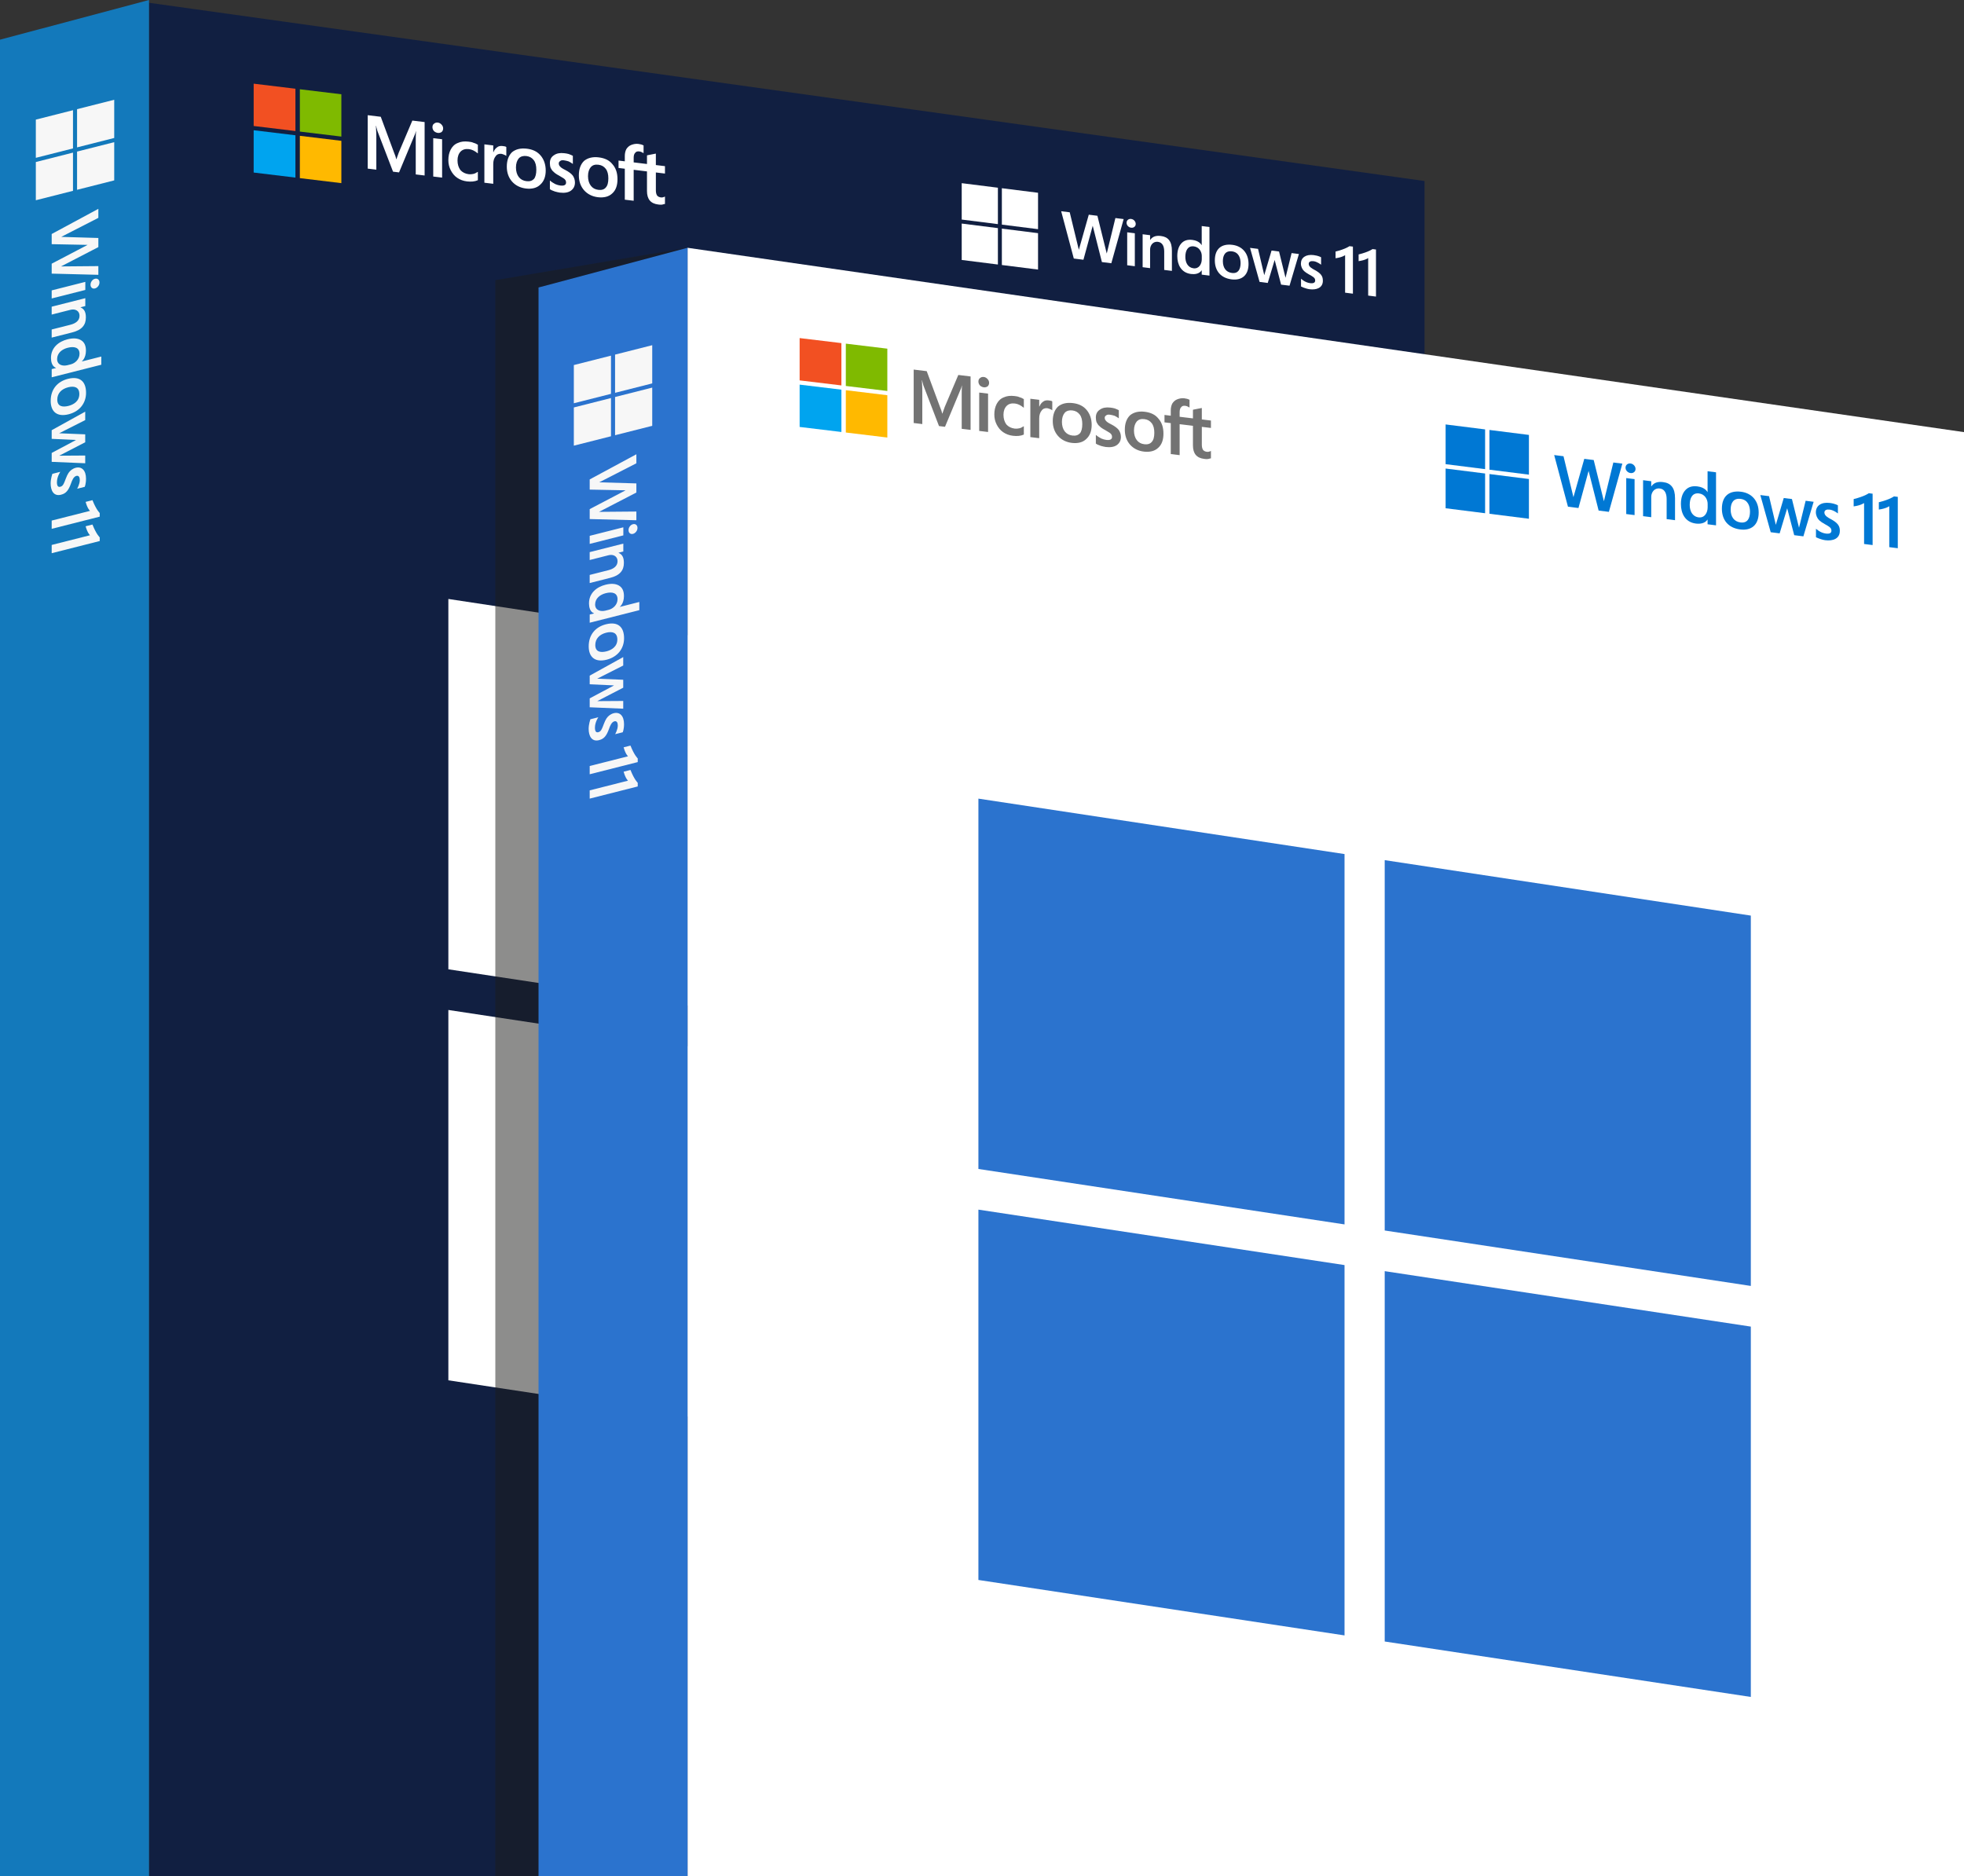 <svg xmlns="http://www.w3.org/2000/svg" id="b" width="208.946" height="199.587" viewBox="0 0 208.946 199.587"><rect x="0" y="0" width="208.946" height="199.587" fill="#333333" stroke="none"/><defs><style>.d{fill:#00a4ef;}.d,.e,.f,.g,.h,.i,.j,.k,.l,.m,.n,.o,.p{stroke-width:0px;}.e{fill:#ffb900;}.f{fill:#2b73ce;}.g{fill:#1d1d1b;opacity:.5;}.h,.q,.p{isolation:isolate;}.h,.m{fill:#fff;}.i{fill:#f7f7f7;}.j{fill:#111f41;}.k{fill:#7fba00;}.l{fill:#737373;}.n{fill:#0078d4;}.o{fill:#f25022;}.p{fill:#1379bb;}</style></defs><g id="c"><polygon class="j" points="151.556 199.587 15.852 199.587 15.852 .296 151.556 19.259 151.556 199.587"></polygon><g class="q"><polygon class="m" points="47.7 63.723 86.651 69.622 86.651 109.022 47.7 103.123 47.7 63.723"></polygon><polygon class="m" points="90.924 70.269 129.875 76.168 129.875 115.568 90.924 109.669 90.924 70.269"></polygon><polygon class="m" points="47.7 107.45 86.651 113.348 86.651 152.748 47.7 146.85 47.7 107.45"></polygon><polygon class="m" points="90.924 113.995 129.875 119.894 129.875 159.294 90.924 153.396 90.924 113.995"></polygon></g><polygon class="p" points="0 199.587 15.852 199.587 15.852 0 0 4.222 0 199.587"></polygon><path class="i" d="m5.499,29.111v-1.058s3.82-2,3.82-2l-3.82-.076v-1.082s4.965-2.677,4.965-2.677v.96s-3.95,2.024-3.95,2.024l3.95.117v.97s-3.973,2.056-3.973,2.056l3.973-.034v.927s-4.965-.127-4.965-.127Z"></path><path class="i" d="m10.101,30.687c-.134.034-.246.011-.336-.068-.089-.077-.134-.186-.134-.329s.045-.275.134-.397c.089-.122.201-.2.336-.234.137-.035.251-.014.343.062.092.078.138.188.138.328,0,.148-.047.282-.141.403-.094.123-.207.201-.339.235h-0Zm-4.602.208l3.578-.906v.858s-3.578.906-3.578.906v-.858Z"></path><path class="i" d="m5.499,35.055l1.992-.505c.522-.132.972-.413.972-.954,0-.538-.471-.76-.948-.639l-2.017.511v-.839s3.578-.906,3.578-.906v.839s-.506.128-.506.128v.015c.419.172.566.537.566,1.063,0,.395-.094.724-.339,1.001-.245.28-.617.47-1.116.596l-2.183.553-0-.863Z"></path><path class="i" d="m5.499,39.269l.461-.117v-.015c-.436-.156-.536-.674-.536-1.054,0-1.127.851-1.756,1.757-1.985.601-.152,1.081-.12,1.441.096.363.218.52.593.52,1.111,0,.807-.436,1.136-.436,1.136v.015s2.071-.524,2.071-.524v.871s-5.277,1.336-5.277,1.336l0-.871Zm2.039-.509c.432-.109.923-.52.923-1.122,0-.69-.584-.81-1.256-.64-.587.149-1.12.537-1.129,1.196,0,.644.597.78,1.09.661l.372-.094Z"></path><path class="i" d="m7.304,44.074c-1.239.314-1.911-.278-1.911-1.422,0-1.244.724-2.065,1.833-2.346,1.269-.321,1.929.276,1.929,1.484,0,1.107-.688,1.989-1.851,2.284Zm-.028-.887c.551-.14,1.164-.496,1.164-1.264,0-.736-.533-.887-1.186-.722-.709.18-1.16.637-1.16,1.311,0,.722.538.832,1.182.675v-0Z"></path><path class="i" d="m5.499,49.136v-.947s2.59-1.38,2.59-1.38l-2.59-.121v-.919s3.567-1.974,3.567-1.974v.898s-2.771,1.401-2.771,1.401l2.771.115v.843s-2.764,1.429-2.764,1.429l2.764-.018v.823s-3.567-.151-3.567-.151Z"></path><path class="i" d="m6.495,52.633c-.797.202-1.107-.463-1.107-1.207,0-.485.182-1.014.182-1.014l.847-.215s-.356.51-.36,1.098c0,.402.123.552.358.492.188-.038.292-.182.37-.343.057-.111.126-.28.208-.507.101-.268.199-.473.293-.616.094-.14.205-.255.332-.346.127-.088.267-.164.436-.207.643-.163,1.098.274,1.098,1.156,0,.583-.139.871-.139.871l-.805.204s.278-.485.281-.916c0-.308-.109-.514-.356-.456-.318.078-.474.519-.568.782-.137.383-.282.675-.45.861-.167.185-.336.29-.621.362h0Z"></path><path class="i" d="m10.609,54.967l-5.11,1.294v-.878s4.076-1.032,4.076-1.032c0,0-.27-.233-.466-.956l.727-.184c.413,1.044.773,1.365.773,1.365l0.0.391Z"></path><polygon class="i" points="12.152 10.614 12.152 14.679 8.199 15.68 8.199 11.615 12.152 10.614"></polygon><polygon class="i" points="12.152 15.125 12.152 19.191 8.199 20.192 8.199 16.126 12.152 15.125"></polygon><polygon class="i" points="7.765 11.725 7.765 15.79 3.812 16.791 3.812 12.726 7.765 11.725"></polygon><polygon class="i" points="7.765 16.236 7.765 20.302 3.812 21.303 3.812 17.237 7.765 16.236"></polygon><path class="i" d="m10.609,57.56l-5.11,1.294v-.878s4.076-1.032,4.076-1.032c0,0-.27-.233-.466-.956l.727-.184c.413,1.044.773,1.365.773,1.365l0.0.391Z"></path><path class="h" d="m70.745,18.465v-.788l-.969-.117v-1.211l-.028-.003-.889.174-.027.027v.9l-1.416-.171v-.507c0-.225.055-.416.166-.514.084-.129.25-.167.416-.147.139.017.278.062.416.164l.055.007v-.816l-.027-.003c-.139-.075-.305-.123-.526-.15-.278-.034-.527.022-.751.107-.222.085-.388.234-.527.443-.111.212-.166.459-.166.74v.562l-.667-.081v.788l.667.081v3.293l.944.114v-3.293l1.416.171v2.082c0,.872.388,1.341,1.194,1.439.138.017.25.03.388.019.166-.036.25-.056.305-.077l.027.003v-.788l-.055.021c-.055.024-.111.045-.193.063-.084.018-.139.011-.194.004-.166-.02-.305-.093-.388-.189-.084-.122-.139-.298-.139-.551v-1.913l.969.117Zm-6.024.511c0-.423-.084-.77-.278-1.019-.193-.249-.443-.391-.778-.431-.36-.044-.609.038-.803.24-.194.23-.305.554-.305.977,0,.421.111.773.305,1.022.194.247.443.39.803.434.335.04.612-.04.778-.243.194-.202.278-.531.278-.98Zm.446-1.494c.359.408.526.935.526,1.584,0,.646-.167,1.161-.555,1.509-.362.349-.889.483-1.529.406-.609-.074-1.11-.332-1.471-.74-.36-.411-.555-.941-.555-1.587,0-.676.194-1.187.555-1.537.39-.32.917-.452,1.554-.375.639.077,1.138.305,1.474.74Zm-5.026.602c-.307-.149-.501-.284-.557-.376-.083-.066-.138-.184-.138-.326,0-.112.055-.191.166-.261.083-.074.222-.085.388-.065.169.02.335.068.501.116.166.076.305.176.416.248l.028.031v-.874c-.112-.069-.25-.114-.444-.193-.166-.048-.332-.068-.473-.085-.444-.054-.804.014-1.081.206-.307.188-.446.481-.446.846,0,.198.028.371.084.517.083.152.166.301.305.404.113.125.307.263.584.408.194.107.36.213.471.282.111.069.169.132.224.225.027.059.055.118.055.23,0,.253-.196.371-.612.321-.166-.02-.333-.068-.526-.147-.196-.11-.39-.217-.529-.345l-.055-.037v.93l.028.003c.111.097.305.148.501.23.193.051.388.103.527.119.498.06.889-.007,1.166-.196.305-.216.444-.511.444-.876,0-.281-.084-.517-.222-.731-.167-.215-.444-.418-.804-.604Zm-3.083-.033c0-.423-.083-.77-.277-1.019-.194-.249-.446-.391-.778-.431-.333-.04-.61.038-.806.24-.194.23-.305.554-.305.977,0,.421.111.773.305,1.022.196.247.473.394.806.434.36.044.612-.04.806-.24.166-.205.249-.535.249-.983Zm.471-1.491c.335.405.529.936.529,1.584,0,.646-.194,1.157-.585,1.505-.36.349-.887.483-1.526.406-.61-.074-1.111-.332-1.472-.74-.36-.411-.557-.941-.557-1.587,0-.676.196-1.187.557-1.537.389-.32.917-.452,1.582-.371.612.074,1.11.301,1.471.74Zm-4.053-1.024c-.222-.027-.444.002-.612.152-.166.119-.277.276-.36.491l-.028-.003v-.704l-.944-.114v4.081l.944.114v-2.082c0-.367.083-.638.25-.844.139-.209.363-.293.612-.263.084.01.166.048.278.089.111.041.166.076.222.113l.027.031v-.958c-.083-.066-.221-.083-.388-.103Zm-3.111-.348c-.166-.076-.332-.096-.527-.119-.416-.05-.805-.014-1.138.144-.332.127-.582.378-.75.697-.167.317-.25.702-.25,1.123,0,.395.083.742.25,1.071.168.329.389.61.695.816.305.206.64.331,1.028.378.444.054.834.017,1.138-.116l.028-.024v-.874l-.055.024c-.139.095-.277.162-.446.199-.166.036-.332.043-.471.027-.36-.044-.667-.194-.889-.444-.194-.277-.305-.602-.305-1.022,0-.395.111-.719.332-.945.222-.227.529-.301.889-.258.305.037.613.186.89.417l.055.035v-.93l-.028-.003c-.111-.069-.249-.142-.446-.193Zm-3.776-2.146c-.166-.02-.305.021-.416.12-.111.07-.166.205-.166.375,0,.139.055.288.166.413.111.097.25.172.416.192.139.017.28-.024.39-.095.111-.098.166-.233.166-.373,0-.17-.055-.288-.166-.415-.111-.125-.252-.2-.39-.217Zm-.498,5.739l.944.114v-4.081l-.944-.114v4.081Zm-2.222-5.953l1.305.158v5.685l-.944-.114v-3.603c0-.253,0-.62.027-1.038-.055.163-.084.355-.139.434l-1.665,3.992-.639-.077-1.665-4.338c-.028-.117-.084-.291-.139-.523l-.028-.003c.028.115.028.229.028.368.027.312.027.566.027.791v3.491l-.916-.111v-5.685l1.387.168,1.388,3.742c.141.326.224.589.252.76l.027.003.25-.7,1.443-3.4Z"></path><polygon class="o" points="26.987 13.404 31.43 13.941 31.43 9.439 26.987 8.902 26.987 13.404"></polygon><polygon class="k" points="31.901 13.998 36.317 14.531 36.317 10.029 31.901 9.496 31.901 13.998"></polygon><polygon class="d" points="26.987 18.357 31.43 18.894 31.43 14.392 26.987 13.855 26.987 18.357"></polygon><polygon class="e" points="31.901 18.951 36.317 19.484 36.317 14.982 31.901 14.449 31.901 18.951"></polygon><g class="q"><path class="m" d="m118.231,28.007l-1.002-.126-.977-3.865-.988,3.618-1.024-.129-1.343-5.033.909.114.969,3.991,1.058-3.736.918.116.994,4.017.92-3.776.878.11-1.311,4.699Z"></path><path class="m" d="m120.827,23.826c0,.132-.048.235-.144.311-.094.076-.209.105-.344.088s-.25-.075-.344-.175c-.094-.1-.141-.215-.141-.346,0-.134.047-.24.141-.318.096-.078.211-.108.344-.092.14.018.256.078.347.182.094.104.141.221.141.35h-0Zm-.907,4.394v-3.505l.812.102v3.505l-.812-.102Z"></path><path class="m" d="m123.858,28.716v-1.952c0-.511-.158-.972-.67-1.037-.509-.064-.832.357-.832.824v1.976l-.794-.1v-3.505l.794.1v.496l.014.002c.264-.378.644-.474,1.142-.411.374.047.663.176.867.442.206.266.297.642.297,1.131v2.138l-.817-.103Z"></path><path class="m" d="m127.848,29.218v-.451l-.014-.002c-.252.395-.767.429-1.126.383-1.067-.134-1.458-1.017-1.458-1.905,0-.588.146-1.041.437-1.357.293-.318.686-.423,1.176-.361.764.096.971.55.971.55l.014.002v-2.029l.824.104v5.169l-.824-.104Zm.007-1.997c0-.423-.27-.939-.841-1.01-.653-.082-.907.458-.907,1.117,0,.575.239,1.128.861,1.215.61.077.882-.474.887-.956v-.364Z"></path><path class="m" d="m132.83,28.077c0,1.214-.721,1.781-1.804,1.645-1.178-.148-1.782-.934-1.782-2.02,0-1.243.723-1.798,1.867-1.654,1.048.132,1.718.891,1.718,2.03Zm-.846-.079c0-.54-.19-1.165-.917-1.256-.697-.088-.968.4-.968,1.04,0,.695.325,1.178.963,1.258.683.086.917-.412.922-1.041h-0Z"></path><path class="m" d="m137.189,30.394l-.896-.113-.685-2.623-.735,2.444-.87-.11-1.014-3.622.851.107.662,2.798.774-2.618.798.1.69,2.795.645-2.627.78.098-.998,3.369Z"></path><path class="m" d="m140.738,29.865c0,.78-.703.996-1.408.907-.459-.058-.916-.293-.916-.293v-.83s.397.399.953.473c.381.048.552-.051.552-.281.009-.183-.102-.299-.236-.392-.092-.067-.235-.153-.43-.258-.229-.128-.4-.245-.512-.352-.11-.106-.193-.225-.248-.356-.053-.131-.092-.273-.092-.439,0-.63.522-1.01,1.357-.905.552.069.791.236.791.236v.789s-.392-.322-.8-.376c-.292-.037-.513.042-.517.284-.002.312.378.512.604.632.33.175.572.349.707.529.135.181.194.353.194.633v-0Z"></path><path class="m" d="m143.934,26.237v5.006l-.831-.105v-3.993s-.285.229-1.016.329v-.713c1.087-.268,1.477-.571,1.477-.571l.37.047Z"></path><polygon class="m" points="102.315 19.487 106.164 19.971 106.164 23.844 102.315 23.359 102.315 19.487"></polygon><polygon class="m" points="106.586 20.024 110.435 20.509 110.435 24.381 106.586 23.897 106.586 20.024"></polygon><polygon class="m" points="102.315 23.784 106.164 24.269 106.164 28.141 102.315 27.657 102.315 23.784"></polygon><polygon class="m" points="106.586 24.322 110.435 24.806 110.435 28.679 106.586 28.194 106.586 24.322"></polygon><path class="m" d="m146.388,26.546v5.006l-.831-.105v-3.993s-.285.229-1.016.329v-.713c1.087-.268,1.477-.571,1.477-.571l.37.047Z"></path></g><polygon class="g" points="75.263 199.587 52.697 199.587 52.697 29.806 73.145 26.361 75.263 199.587"></polygon><polygon class="h" points="208.946 199.587 73.145 199.587 73.145 26.361 208.946 45.973 208.946 199.587"></polygon><path class="n" d="m171.169,54.456l-1.094-.138-1.067-4.219-1.078,3.949-1.118-.141-1.466-5.494.992.125,1.057,4.356,1.154-4.078,1.002.126,1.085,4.385,1.004-4.122.958.121-1.431,5.129Z"></path><path class="n" d="m174.001,49.892c0,.144-.053.257-.158.339-.103.083-.228.115-.375.096s-.273-.082-.375-.191c-.103-.109-.154-.235-.154-.378,0-.146.051-.262.154-.347.105-.085.23-.118.375-.1.153.019.279.086.379.199.103.114.154.241.154.382h-0Zm-.989,4.796v-3.826l.887.112v3.826l-.887-.112Z"></path><path class="n" d="m177.311,55.229v-2.13c0-.558-.172-1.061-.731-1.132-.556-.07-.908.389-.908.899v2.157l-.867-.109v-3.826l.867.109v.541l.015.002c.288-.412.703-.517,1.246-.449.408.051.723.192.946.482.225.29.324.701.324,1.234v2.334l-.892-.112Z"></path><path class="n" d="m181.665,55.777v-.493l-.015-.002c-.275.431-.837.468-1.229.419-1.164-.147-1.592-1.11-1.592-2.079,0-.642.159-1.136.477-1.481.32-.347.748-.461,1.284-.394.834.105,1.06.6,1.06.6l.015.002v-2.214l.9.113v5.642l-.9-.113Zm.008-2.179c0-.462-.295-1.024-.918-1.103-.713-.09-.99.499-.99,1.219,0,.628.261,1.231.94,1.326.666.084.962-.517.968-1.044v-.398Z"></path><path class="n" d="m187.103,54.532c0,1.325-.787,1.944-1.969,1.795-1.286-.162-1.945-1.019-1.945-2.205,0-1.357.79-1.963,2.038-1.806,1.144.144,1.876.972,1.876,2.215Zm-.924-.086c0-.59-.208-1.271-1.001-1.371-.761-.096-1.056.437-1.056,1.135,0,.758.355,1.285,1.051,1.373.746.094,1.001-.45,1.006-1.137h-0Z"></path><path class="n" d="m191.861,57.061l-.978-.123-.748-2.863-.802,2.668-.95-.12-1.106-3.954.928.117.722,3.054.844-2.857.871.11.753,3.051.704-2.867.851.107-1.09,3.677Z"></path><path class="n" d="m195.735,56.484c0,.852-.768,1.087-1.537.99-.501-.063-1-.32-1-.32v-.906s.434.435,1.04.516c.415.052.603-.056.603-.307.01-.2-.112-.326-.257-.428-.1-.073-.257-.167-.469-.282-.25-.14-.437-.268-.559-.384-.12-.116-.21-.246-.27-.389-.058-.143-.1-.298-.1-.479,0-.688.57-1.102,1.482-.987.602.076.863.257.863.257v.861s-.428-.352-.873-.41c-.319-.04-.56.046-.564.31-.002.34.412.558.66.69.36.191.624.381.772.578.148.197.212.385.212.69v-0Z"></path><path class="n" d="m199.223,52.524v5.464l-.907-.114v-4.359s-.311.25-1.109.359v-.778c1.187-.292,1.612-.623,1.612-.623l.404.051Z"></path><polygon class="n" points="153.796 45.156 157.997 45.684 157.997 49.911 153.796 49.382 153.796 45.156"></polygon><polygon class="n" points="158.458 45.742 162.659 46.271 162.659 50.498 158.458 49.969 158.458 45.742"></polygon><polygon class="n" points="153.796 49.847 157.997 50.375 157.997 54.602 153.796 54.073 153.796 49.847"></polygon><polygon class="n" points="158.458 50.433 162.659 50.962 162.659 55.189 158.458 54.66 158.458 50.433"></polygon><path class="n" d="m201.902,52.861v5.464l-.907-.114v-4.359s-.311.25-1.109.359v-.778c1.187-.292,1.612-.623,1.612-.623l.404.051Z"></path><polygon class="f" points="104.091 84.965 143.042 90.863 143.042 130.263 104.091 124.365 104.091 84.965"></polygon><polygon class="f" points="147.316 91.51 186.267 97.409 186.267 136.809 147.316 130.911 147.316 91.51"></polygon><polygon class="f" points="104.091 128.691 143.042 134.59 143.042 173.99 104.091 168.091 104.091 128.691"></polygon><polygon class="f" points="147.316 135.237 186.267 141.135 186.267 180.536 147.316 174.637 147.316 135.237"></polygon><polygon class="f" points="57.293 199.587 73.145 199.587 73.145 26.361 57.293 30.584 57.293 199.587"></polygon><path class="i" d="m62.737,55.222v-1.058s3.82-2,3.82-2l-3.82-.076v-1.082s4.965-2.677,4.965-2.677v.96s-3.95,2.024-3.95,2.024l3.95.117v.97s-3.973,2.056-3.973,2.056l3.973-.034v.927s-4.965-.127-4.965-.127Z"></path><path class="i" d="m67.339,56.798c-.134.034-.246.011-.336-.068-.089-.077-.134-.186-.134-.329s.045-.275.134-.397c.089-.122.201-.2.336-.234.137-.035.251-.014.343.062.092.078.138.188.138.328,0,.148-.047.282-.141.403-.094.123-.207.201-.339.235h-0Zm-4.602.208l3.578-.906v.858s-3.578.906-3.578.906v-.858Z"></path><path class="i" d="m62.737,61.166l1.992-.505c.522-.132.972-.413.972-.954,0-.538-.471-.76-.948-.639l-2.017.511v-.839s3.578-.906,3.578-.906v.839s-.506.128-.506.128v.015c.419.172.566.537.566,1.063,0,.395-.094.724-.339,1.001-.245.28-.617.47-1.116.596l-2.183.553-0-.863Z"></path><path class="i" d="m62.737,65.38l.461-.117v-.015c-.436-.156-.536-.674-.536-1.054,0-1.127.851-1.756,1.757-1.985.601-.152,1.081-.12,1.441.096.363.218.52.593.52,1.111,0,.807-.436,1.136-.436,1.136v.015s2.071-.524,2.071-.524v.871s-5.277,1.336-5.277,1.336l0-.871Zm2.039-.509c.432-.109.923-.52.923-1.122,0-.69-.584-.81-1.256-.64-.587.149-1.12.537-1.129,1.196,0,.644.597.78,1.09.661l.372-.094Z"></path><path class="i" d="m64.542,70.185c-1.239.314-1.911-.278-1.911-1.422,0-1.244.724-2.065,1.833-2.346,1.269-.321,1.929.276,1.929,1.484,0,1.107-.688,1.989-1.851,2.284Zm-.028-.887c.551-.14,1.164-.496,1.164-1.264,0-.736-.533-.887-1.186-.722-.709.18-1.16.637-1.16,1.311,0,.722.538.832,1.182.675v-0Z"></path><path class="i" d="m62.737,75.247v-.947s2.59-1.38,2.59-1.38l-2.59-.121v-.919s3.567-1.974,3.567-1.974v.898s-2.771,1.401-2.771,1.401l2.771.115v.843s-2.764,1.429-2.764,1.429l2.764-.018v.823s-3.567-.151-3.567-.151Z"></path><path class="i" d="m63.733,78.744c-.797.202-1.107-.463-1.107-1.207,0-.485.182-1.014.182-1.014l.847-.215s-.356.51-.36,1.098c0,.402.123.552.358.492.188-.038.292-.182.37-.343.057-.111.126-.28.208-.507.101-.268.199-.473.293-.616.094-.14.205-.255.332-.346.127-.088.267-.164.436-.207.643-.163,1.098.274,1.098,1.156,0,.583-.139.871-.139.871l-.805.204s.278-.485.281-.916c0-.308-.109-.514-.356-.456-.318.078-.474.519-.568.782-.137.383-.282.675-.45.861-.167.185-.336.29-.621.362h0Z"></path><path class="i" d="m67.847,81.078l-5.11,1.294v-.878s4.076-1.032,4.076-1.032c0,0-.27-.233-.466-.956l.727-.184c.413,1.044.773,1.365.773,1.365l0.0.391Z"></path><polygon class="i" points="69.389 36.725 69.389 40.79 65.436 41.791 65.436 37.726 69.389 36.725"></polygon><polygon class="i" points="69.389 41.236 69.389 45.302 65.436 46.303 65.436 42.237 69.389 41.236"></polygon><polygon class="i" points="65.002 37.836 65.002 41.901 61.049 42.902 61.049 38.837 65.002 37.836"></polygon><polygon class="i" points="65.002 42.347 65.002 46.413 61.049 47.414 61.049 43.348 65.002 42.347"></polygon><path class="i" d="m67.847,83.67l-5.11,1.294v-.878s4.076-1.032,4.076-1.032c0,0-.27-.233-.466-.956l.727-.184c.413,1.044.773,1.365.773,1.365l0.0.391Z"></path><path class="l" d="m128.829,45.529v-.788l-.969-.117v-1.211l-.028-.003-.889.174-.027.027v.9l-1.416-.171v-.507c0-.225.055-.416.166-.514.084-.129.25-.167.416-.147.139.017.278.062.416.164l.055.007v-.816l-.027-.003c-.139-.075-.305-.123-.526-.15-.278-.034-.527.022-.751.107-.222.085-.388.234-.527.443-.111.212-.166.459-.166.74v.562l-.667-.081v.788l.667.081v3.293l.944.114v-3.293l1.416.171v2.082c0,.872.388,1.341,1.194,1.439.138.017.25.03.388.019.166-.036.25-.056.305-.077l.027.003v-.788l-.055.021c-.055.024-.111.045-.193.063-.084.018-.139.011-.194.004-.166-.02-.305-.093-.388-.189-.084-.122-.139-.298-.139-.551v-1.913l.969.117Zm-6.024.511c0-.423-.084-.77-.278-1.019-.193-.249-.443-.391-.778-.431-.36-.044-.609.038-.803.24-.194.23-.305.554-.305.977,0,.421.111.773.305,1.022.194.247.443.39.803.434.335.04.612-.04.778-.243.194-.202.278-.531.278-.98Zm.446-1.494c.359.408.526.935.526,1.584,0,.646-.167,1.161-.555,1.509-.362.349-.889.483-1.529.406-.609-.074-1.11-.332-1.471-.74-.36-.411-.555-.941-.555-1.587,0-.676.194-1.187.555-1.537.39-.32.917-.452,1.554-.375.639.077,1.138.305,1.474.74Zm-5.026.602c-.307-.149-.501-.284-.557-.376-.083-.066-.138-.184-.138-.326,0-.112.055-.191.166-.261.083-.074.222-.085.388-.065.169.02.335.068.501.116.166.076.305.176.416.248l.028.031v-.874c-.112-.069-.25-.114-.444-.193-.166-.048-.332-.068-.473-.085-.444-.054-.804.014-1.081.206-.307.188-.446.481-.446.846,0,.198.028.371.084.517.083.152.166.301.305.404.113.125.307.263.584.408.194.107.36.213.471.282.111.069.169.132.224.225.027.059.055.118.055.23,0,.253-.196.371-.612.321-.166-.02-.333-.068-.526-.147-.196-.11-.39-.217-.529-.345l-.055-.037v.93l.028.003c.111.097.305.148.501.23.193.051.388.103.527.119.498.06.889-.007,1.166-.196.305-.216.444-.511.444-.876,0-.281-.084-.517-.222-.731-.167-.215-.444-.418-.804-.604Zm-3.083-.033c0-.423-.083-.77-.277-1.019-.194-.249-.446-.391-.778-.431-.333-.04-.61.038-.806.24-.194.23-.305.554-.305.977,0,.421.111.773.305,1.022.196.247.473.394.806.434.36.044.612-.04.806-.24.166-.205.249-.535.249-.983Zm.471-1.491c.335.405.529.936.529,1.584,0,.646-.194,1.157-.585,1.505-.36.349-.887.483-1.526.406-.61-.074-1.111-.332-1.472-.74-.36-.411-.557-.941-.557-1.587,0-.676.196-1.187.557-1.537.389-.32.917-.452,1.582-.371.612.074,1.11.301,1.471.74Zm-4.053-1.024c-.222-.027-.444.002-.612.152-.166.119-.277.276-.36.491l-.028-.003v-.704l-.944-.114v4.081l.944.114v-2.082c0-.367.083-.638.25-.844.139-.209.363-.293.612-.263.084.01.166.048.278.089.111.041.166.076.222.113l.027.031v-.958c-.083-.066-.221-.083-.388-.103Zm-3.111-.348c-.166-.076-.332-.096-.527-.119-.416-.05-.805-.014-1.138.144-.332.127-.582.378-.75.697-.167.317-.25.702-.25,1.123,0,.395.083.742.25,1.071.168.329.389.61.695.816.305.206.64.331,1.028.378.444.054.834.017,1.138-.116l.028-.024v-.874l-.055.024c-.139.095-.277.162-.446.199-.166.036-.332.043-.471.027-.36-.044-.667-.194-.889-.444-.194-.277-.305-.602-.305-1.022,0-.395.111-.719.332-.945.222-.227.529-.301.889-.258.305.037.613.186.89.417l.055.035v-.93l-.028-.003c-.111-.069-.249-.142-.446-.193Zm-3.776-2.146c-.166-.02-.305.021-.416.12-.111.07-.166.205-.166.375,0,.139.055.288.166.413.111.097.25.172.416.192.139.017.28-.024.39-.095.111-.098.166-.233.166-.373,0-.17-.055-.288-.166-.415-.111-.125-.252-.2-.39-.217Zm-.498,5.739l.944.114v-4.081l-.944-.114v4.081Zm-2.222-5.953l1.305.158v5.685l-.944-.114v-3.603c0-.253,0-.62.027-1.038-.055.163-.084.355-.139.434l-1.665,3.992-.639-.077-1.665-4.338c-.028-.117-.084-.291-.139-.523l-.028-.003c.028.115.028.229.028.368.027.312.027.566.027.791v3.491l-.916-.111v-5.685l1.387.168,1.388,3.742c.141.326.224.589.252.76l.027.003.25-.7,1.443-3.4Z"></path><polygon class="o" points="85.071 40.469 89.515 41.005 89.515 36.503 85.071 35.967 85.071 40.469"></polygon><polygon class="k" points="89.986 41.062 94.401 41.596 94.401 37.094 89.986 36.56 89.986 41.062"></polygon><polygon class="d" points="85.071 45.422 89.515 45.958 89.515 41.456 85.071 40.92 85.071 45.422"></polygon><polygon class="e" points="89.986 46.015 94.401 46.549 94.401 42.047 89.986 41.513 89.986 46.015"></polygon></g></svg>